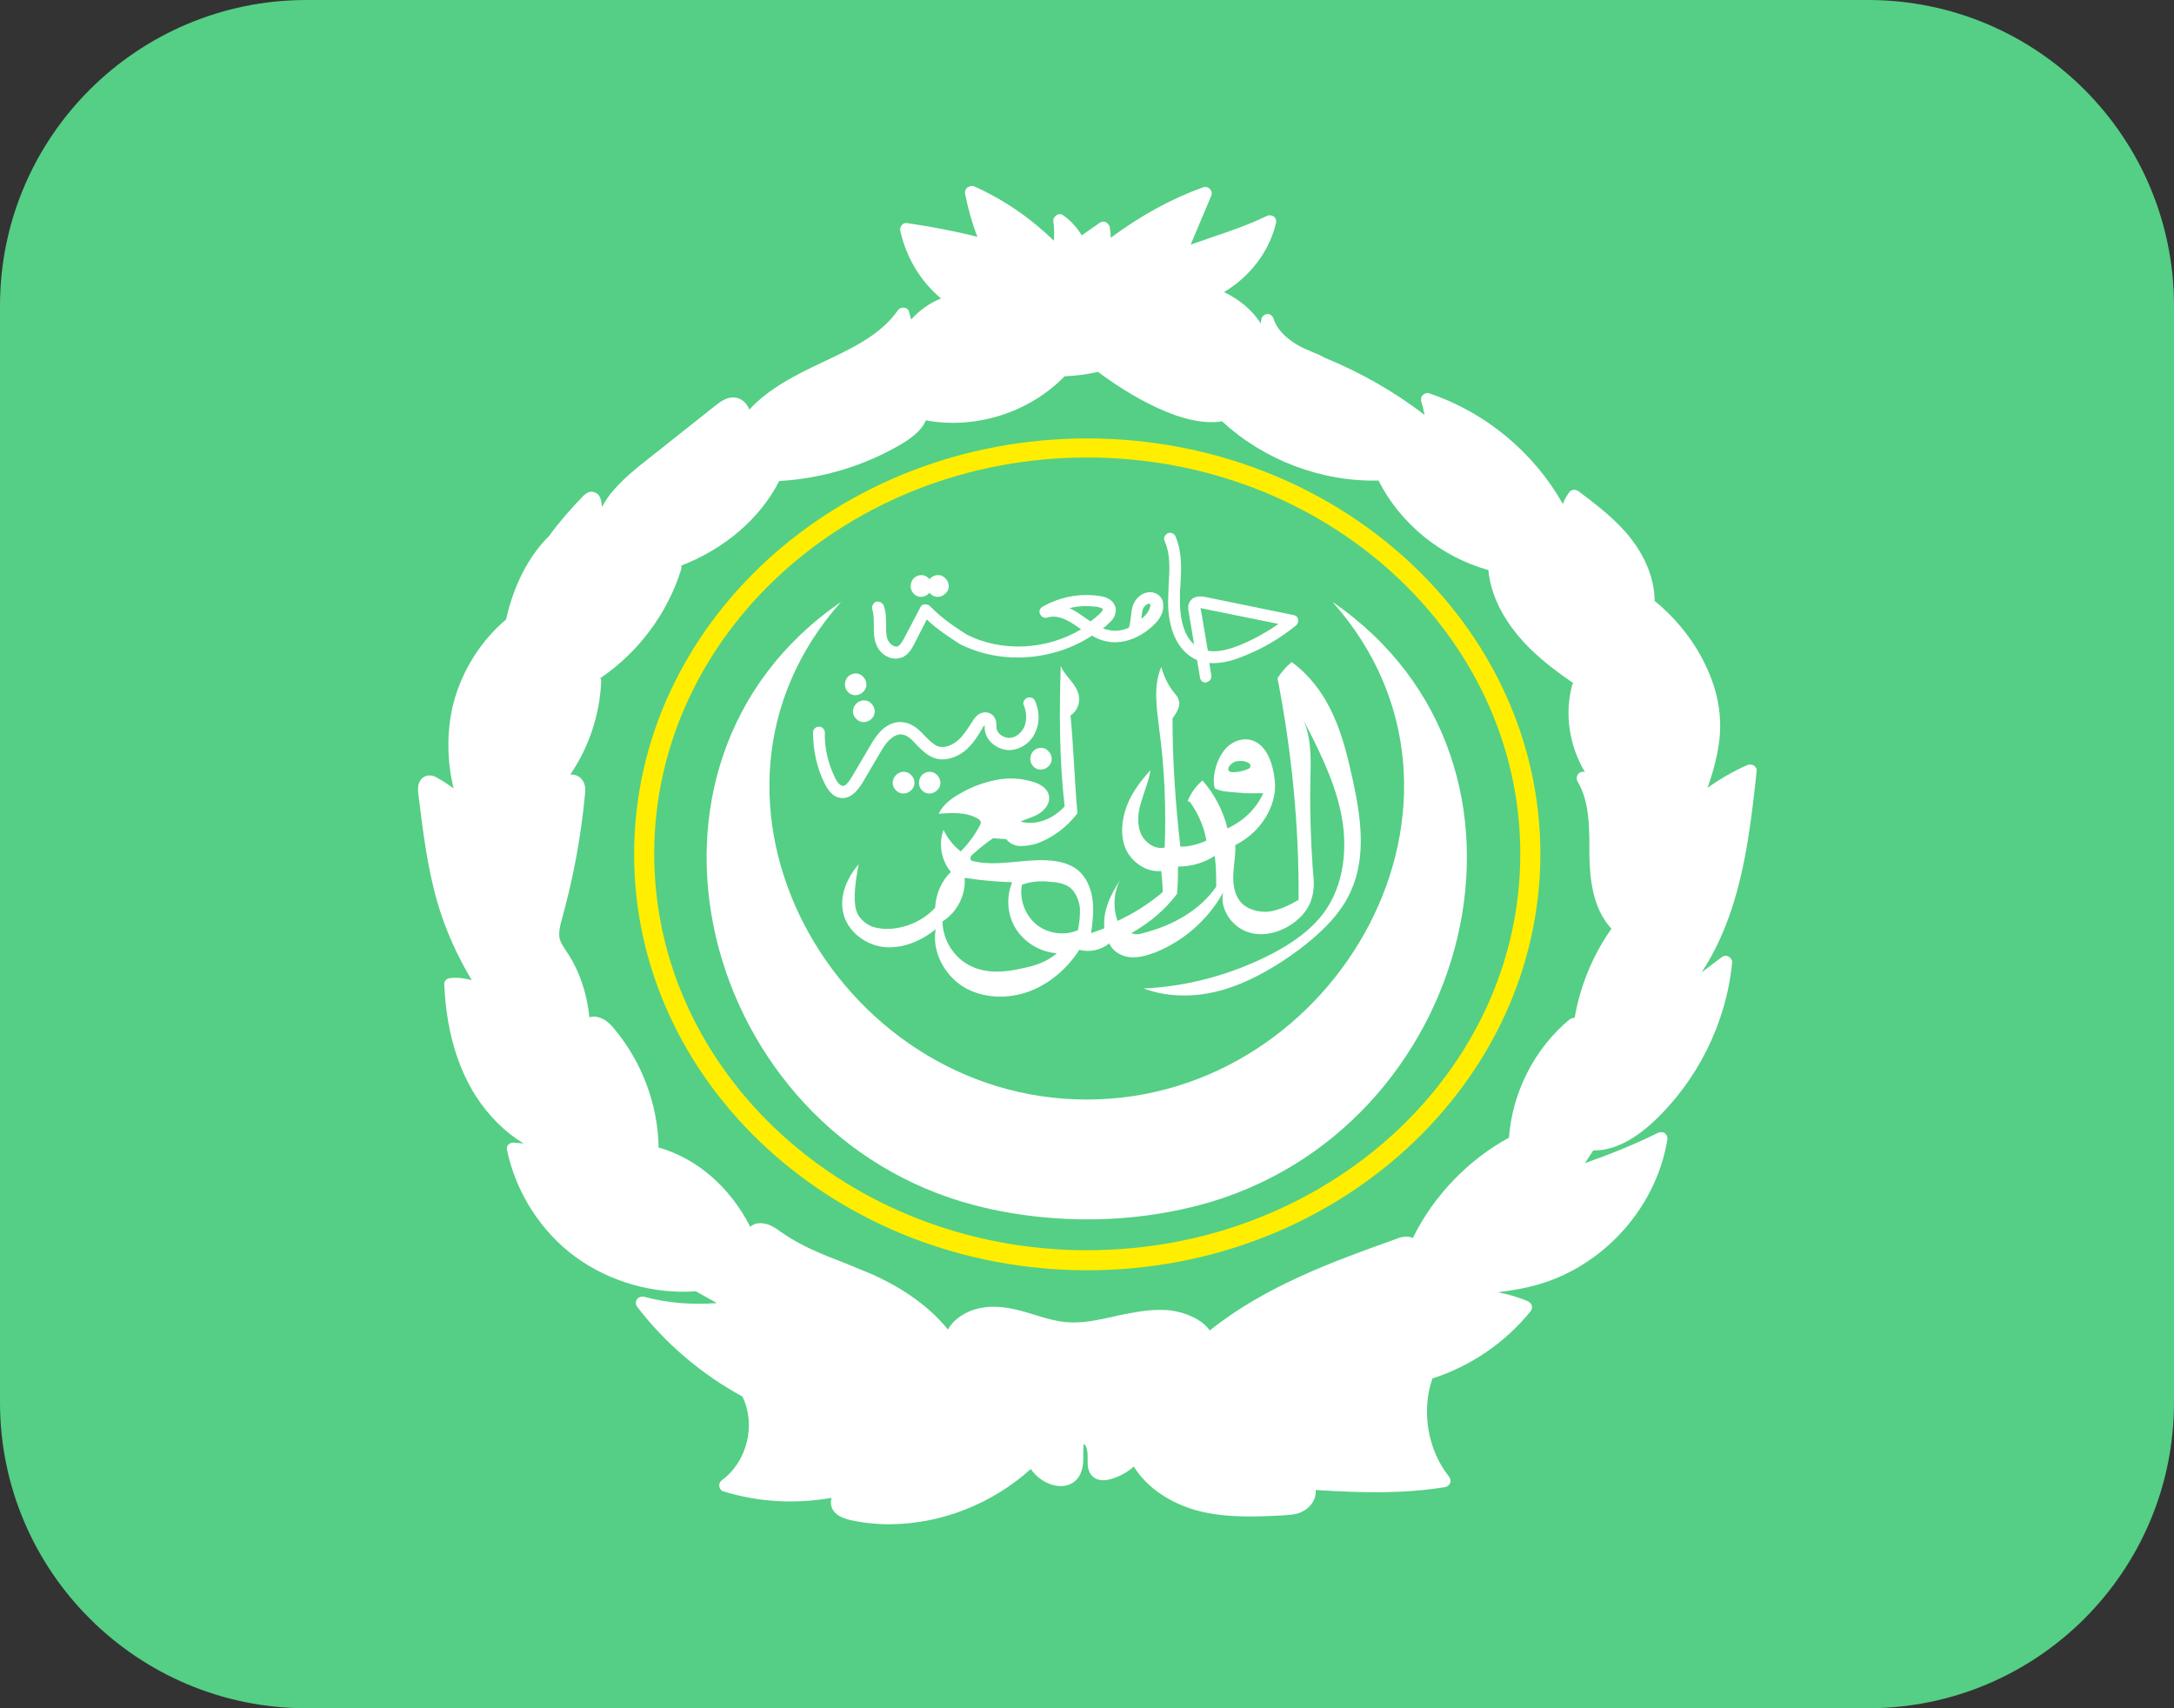 <svg xmlns="http://www.w3.org/2000/svg" width="56" height="44" viewBox="0 0 56 44" fill="none">
<rect x="0" y="0" width="56" height="44" fill="#333333" stroke="none"/>
<path d="M48.117 0H7.895C3.537 0 0 3.529 0 7.877V36.123C0 40.471 3.537 44 7.895 44H48.117C52.475 44 56 40.471 56 36.123V7.877C56 3.529 52.475 0 48.117 0Z" fill="#54CF85"/>
<path d="M42.583 28.901C43.72 27.842 44.465 26.355 44.617 24.804C44.629 24.741 44.591 24.678 44.528 24.64C44.465 24.603 44.402 24.615 44.351 24.653L43.833 25.044C44.2 24.489 44.44 23.909 44.604 23.418C44.983 22.271 45.122 21.048 45.248 19.876C45.261 19.813 45.236 19.763 45.185 19.725C45.135 19.687 45.071 19.687 45.021 19.7C44.68 19.851 44.339 20.04 43.985 20.292C44.187 19.712 44.351 19.082 44.301 18.452C44.263 17.935 44.099 17.418 43.808 16.889C43.517 16.36 43.101 15.868 42.621 15.477C42.621 14.948 42.406 14.381 42.014 13.877C41.635 13.385 41.143 13.02 40.663 12.654C40.625 12.629 40.587 12.616 40.536 12.616C40.498 12.616 40.448 12.642 40.422 12.679C40.359 12.768 40.296 12.868 40.258 12.982C39.513 11.658 38.275 10.625 36.822 10.133C36.759 10.108 36.696 10.133 36.658 10.171C36.608 10.209 36.595 10.272 36.608 10.335C36.645 10.448 36.671 10.575 36.696 10.688C35.913 10.083 35.041 9.591 34.119 9.213L34.005 9.15C33.765 9.049 33.525 8.961 33.323 8.823C33.058 8.646 32.868 8.432 32.805 8.205C32.78 8.129 32.704 8.079 32.641 8.092C32.565 8.092 32.502 8.155 32.489 8.23L32.477 8.331C32.249 7.978 31.908 7.701 31.529 7.524C32.186 7.134 32.691 6.491 32.868 5.747C32.881 5.684 32.868 5.621 32.818 5.583C32.767 5.546 32.704 5.533 32.641 5.558C32.173 5.785 31.668 5.962 31.175 6.125C31.011 6.188 30.834 6.239 30.67 6.302L31.201 5.041C31.226 4.978 31.213 4.915 31.163 4.865C31.112 4.815 31.049 4.802 30.986 4.827C30.177 5.117 29.394 5.546 28.611 6.125C28.611 6.037 28.599 5.936 28.586 5.848C28.573 5.798 28.535 5.747 28.485 5.722C28.434 5.697 28.371 5.709 28.333 5.735L27.866 6.062C27.739 5.861 27.588 5.684 27.386 5.546C27.335 5.508 27.259 5.508 27.209 5.546C27.158 5.583 27.12 5.646 27.133 5.709C27.158 5.873 27.158 6.037 27.146 6.201C26.552 5.621 25.857 5.142 25.099 4.802C25.049 4.777 24.973 4.789 24.922 4.827C24.872 4.865 24.847 4.928 24.859 4.991C24.935 5.369 25.036 5.735 25.175 6.1C24.581 5.949 23.975 5.835 23.369 5.747C23.318 5.735 23.255 5.76 23.23 5.798C23.192 5.835 23.179 5.898 23.192 5.949C23.343 6.629 23.71 7.247 24.24 7.688C23.95 7.802 23.684 7.991 23.47 8.23L23.419 8.041C23.407 7.978 23.356 7.928 23.293 7.928C23.23 7.915 23.166 7.94 23.129 7.991C22.686 8.633 21.916 8.986 21.171 9.339C20.501 9.654 19.819 9.995 19.301 10.549C19.238 10.385 19.111 10.272 18.973 10.247C18.745 10.196 18.556 10.348 18.442 10.436L16.661 11.848C16.37 12.074 16.067 12.326 15.814 12.616C15.688 12.755 15.587 12.906 15.511 13.057L15.486 12.906C15.461 12.78 15.398 12.704 15.309 12.679C15.208 12.642 15.12 12.679 15.018 12.78C14.715 13.095 14.412 13.436 14.147 13.801C13.616 14.33 13.237 15.062 13.035 15.956C12.366 16.523 11.886 17.305 11.671 18.149C11.507 18.83 11.507 19.586 11.684 20.305C11.557 20.216 11.431 20.128 11.292 20.053C11.241 20.015 11.102 19.939 10.963 19.99C10.875 20.027 10.736 20.128 10.774 20.431C10.888 21.363 11.001 22.321 11.267 23.241C11.469 23.935 11.772 24.615 12.151 25.245C11.961 25.195 11.772 25.17 11.582 25.195C11.494 25.208 11.431 25.283 11.444 25.359C11.494 26.506 11.772 27.476 12.265 28.245C12.593 28.749 13.01 29.165 13.49 29.455L13.237 29.43C13.187 29.43 13.136 29.442 13.098 29.48C13.06 29.518 13.048 29.569 13.06 29.619C13.288 30.715 13.932 31.724 14.829 32.379C15.713 33.022 16.838 33.337 17.924 33.261L18.467 33.564C17.836 33.614 17.191 33.564 16.585 33.4C16.522 33.387 16.446 33.413 16.408 33.463C16.37 33.526 16.37 33.602 16.408 33.652C17.116 34.585 18.076 35.404 19.124 35.971C19.478 36.69 19.25 37.648 18.593 38.127C18.543 38.164 18.518 38.227 18.53 38.29C18.543 38.353 18.581 38.404 18.644 38.416C19.541 38.694 20.501 38.744 21.423 38.58C21.398 38.643 21.398 38.719 21.411 38.782C21.448 38.958 21.613 39.084 21.878 39.147C22.219 39.223 22.56 39.261 22.901 39.261C24.215 39.261 25.554 38.744 26.552 37.837C26.691 38.038 26.893 38.19 27.133 38.252C27.323 38.303 27.499 38.278 27.638 38.19C27.815 38.076 27.904 37.862 27.904 37.572C27.904 37.534 27.904 37.496 27.904 37.446C27.904 37.358 27.904 37.269 27.916 37.194C27.942 37.206 27.967 37.232 27.98 37.269C28.017 37.358 28.017 37.471 28.017 37.597C28.017 37.711 28.005 37.912 28.156 38.038C28.257 38.127 28.409 38.152 28.599 38.101C28.826 38.038 29.041 37.925 29.205 37.774C29.533 38.303 30.114 38.706 30.834 38.908C31.555 39.097 32.3 39.072 33.02 39.034C33.184 39.021 33.361 39.021 33.525 38.946C33.74 38.845 33.879 38.656 33.892 38.454C33.892 38.429 33.892 38.404 33.892 38.379C35.104 38.454 36.153 38.479 37.227 38.303C37.29 38.29 37.328 38.252 37.353 38.202C37.378 38.152 37.365 38.089 37.328 38.038C36.772 37.345 36.608 36.337 36.898 35.505C37.883 35.19 38.768 34.585 39.425 33.778C39.462 33.74 39.462 33.69 39.462 33.639C39.45 33.589 39.412 33.551 39.374 33.526C39.121 33.413 38.856 33.337 38.591 33.287C38.616 33.287 38.641 33.274 38.654 33.274C38.869 33.249 39.109 33.211 39.324 33.161C41.155 32.77 42.646 31.207 42.949 29.354C42.962 29.291 42.936 29.228 42.886 29.19C42.835 29.152 42.772 29.152 42.709 29.178C42.103 29.48 41.471 29.732 40.827 29.959L41.041 29.631C41.509 29.644 42.039 29.405 42.583 28.901ZM36.393 31.888C36.228 31.812 36.052 31.875 35.963 31.913C34.371 32.48 32.59 33.123 31.163 34.27C30.961 33.98 30.531 33.803 30.152 33.753C30.051 33.74 29.95 33.74 29.849 33.74C29.495 33.74 29.142 33.816 28.763 33.892L28.725 33.904C28.308 33.992 27.891 34.093 27.474 34.056C27.196 34.03 26.931 33.955 26.653 33.866C26.565 33.841 26.489 33.816 26.4 33.791C26.047 33.69 25.63 33.602 25.2 33.703C24.91 33.766 24.581 33.955 24.417 34.245C23.849 33.539 23.053 33.085 22.459 32.82C22.219 32.719 21.966 32.619 21.726 32.518C21.158 32.303 20.627 32.089 20.122 31.736C19.971 31.623 19.768 31.484 19.541 31.509C19.465 31.509 19.389 31.547 19.326 31.598C18.808 30.589 17.974 29.846 16.964 29.556C16.951 28.459 16.534 27.35 15.827 26.506C15.726 26.38 15.6 26.254 15.423 26.203C15.347 26.178 15.258 26.178 15.183 26.203C15.12 25.586 14.93 25.031 14.639 24.577L14.589 24.502C14.513 24.388 14.437 24.275 14.412 24.161C14.387 24.01 14.425 23.846 14.475 23.67C14.766 22.624 14.968 21.54 15.069 20.456C15.082 20.368 15.094 20.179 14.968 20.053C14.892 19.977 14.791 19.939 14.69 19.952C15.17 19.246 15.448 18.414 15.486 17.557C15.486 17.519 15.486 17.494 15.461 17.469C16.446 16.801 17.191 15.805 17.545 14.671C17.558 14.633 17.558 14.608 17.545 14.57C18.657 14.141 19.579 13.36 20.072 12.389C21.183 12.326 22.27 11.999 23.23 11.432C23.457 11.293 23.735 11.104 23.849 10.827C25.137 11.066 26.514 10.625 27.424 9.692C27.714 9.68 28.005 9.642 28.283 9.579C28.636 9.843 30.304 11.053 31.479 10.852C32.553 11.848 34.043 12.415 35.508 12.377C36.077 13.499 37.125 14.343 38.338 14.683C38.414 15.477 38.869 16.12 39.235 16.523C39.614 16.939 40.069 17.28 40.524 17.595C40.511 17.608 40.511 17.62 40.498 17.645C40.296 18.389 40.422 19.208 40.827 19.889C40.764 19.863 40.688 19.889 40.65 19.939C40.612 19.99 40.599 20.065 40.637 20.128C40.928 20.62 40.941 21.237 40.941 21.83V22.031C40.953 22.649 41.029 23.405 41.509 23.922C41.029 24.603 40.7 25.397 40.562 26.216C40.524 26.216 40.473 26.229 40.435 26.254C39.538 26.997 38.957 28.119 38.869 29.304C37.846 29.858 36.936 30.779 36.393 31.888Z" fill="white"/>
<path d="M34.323 15.503C38.82 20.557 34.474 28.321 27.994 28.321C21.513 28.321 17.168 20.557 21.665 15.503C15.551 19.7 18.052 29.203 25.101 31.043C26.099 31.308 28.335 31.711 30.887 31.043C37.935 29.191 40.437 19.7 34.323 15.503Z" fill="white"/>
<path d="M23.064 16.964C22.888 16.964 22.711 16.851 22.622 16.7C22.509 16.523 22.509 16.309 22.509 16.133V16.095C22.509 15.956 22.509 15.817 22.471 15.704C22.445 15.628 22.483 15.54 22.559 15.502C22.635 15.477 22.723 15.515 22.761 15.591C22.824 15.754 22.824 15.944 22.824 16.095V16.133C22.824 16.271 22.824 16.422 22.9 16.536C22.951 16.611 23.052 16.674 23.128 16.649C23.178 16.624 23.229 16.548 23.279 16.46L23.709 15.641C23.734 15.591 23.772 15.565 23.822 15.565C23.873 15.565 23.923 15.578 23.961 15.616C24.239 15.906 24.568 16.133 24.884 16.334C25.806 16.813 26.968 16.738 27.852 16.208C27.84 16.208 27.84 16.195 27.827 16.195C27.776 16.158 27.726 16.12 27.663 16.082C27.397 15.906 27.17 15.843 26.98 15.906C26.905 15.931 26.829 15.893 26.791 15.817C26.753 15.742 26.791 15.666 26.854 15.628C27.296 15.376 27.814 15.275 28.32 15.351C28.547 15.376 28.698 15.49 28.736 15.654C28.774 15.855 28.623 16.006 28.572 16.044C28.522 16.095 28.471 16.145 28.408 16.183C28.446 16.195 28.496 16.221 28.534 16.221C28.711 16.271 28.901 16.246 29.078 16.17C29.103 16.095 29.115 16.006 29.128 15.906C29.141 15.83 29.141 15.742 29.166 15.654C29.204 15.477 29.343 15.326 29.494 15.275C29.608 15.238 29.722 15.25 29.823 15.313C29.911 15.376 29.962 15.464 29.962 15.565C29.987 15.754 29.873 15.943 29.772 16.044C29.406 16.435 28.888 16.624 28.459 16.511C28.345 16.485 28.231 16.435 28.13 16.372C27.132 17.027 25.78 17.128 24.719 16.586C24.429 16.397 24.138 16.208 23.873 15.956L23.544 16.599C23.494 16.7 23.405 16.851 23.254 16.927C23.178 16.952 23.115 16.964 23.064 16.964ZM27.549 15.666C27.637 15.704 27.726 15.754 27.814 15.817C27.865 15.855 27.928 15.893 27.979 15.931C28.016 15.956 28.054 15.981 28.092 16.006C28.168 15.943 28.256 15.88 28.332 15.805C28.421 15.717 28.408 15.691 28.408 15.691C28.408 15.679 28.37 15.653 28.256 15.628C28.016 15.603 27.776 15.603 27.549 15.666ZM29.595 15.553C29.595 15.553 29.583 15.553 29.57 15.553C29.507 15.578 29.444 15.653 29.431 15.717C29.419 15.78 29.406 15.855 29.406 15.918C29.406 15.931 29.406 15.931 29.406 15.943C29.444 15.906 29.482 15.868 29.52 15.83C29.583 15.754 29.633 15.653 29.633 15.591C29.633 15.565 29.621 15.565 29.621 15.553C29.621 15.553 29.608 15.553 29.595 15.553Z" fill="white"/>
<path d="M31.062 17.582C30.986 17.582 30.923 17.532 30.911 17.456L30.835 17.002C30.822 17.002 30.81 16.99 30.81 16.99C30.342 16.776 30.077 16.208 30.09 15.465C30.09 15.339 30.102 15.213 30.102 15.087C30.128 14.671 30.153 14.28 30.001 13.94C29.963 13.864 30.001 13.776 30.077 13.738C30.153 13.7 30.241 13.738 30.279 13.814C30.456 14.23 30.431 14.671 30.405 15.099C30.393 15.225 30.393 15.351 30.393 15.465C30.393 15.666 30.405 16.297 30.759 16.599L30.62 15.767C30.608 15.704 30.582 15.566 30.671 15.465C30.784 15.326 30.986 15.364 31.05 15.377L33.324 15.843C33.387 15.855 33.425 15.893 33.437 15.956C33.45 16.019 33.425 16.07 33.387 16.108C32.983 16.435 32.54 16.7 32.06 16.889C31.82 16.99 31.492 17.103 31.151 17.078L31.201 17.393C31.214 17.481 31.163 17.557 31.075 17.57C31.088 17.57 31.075 17.582 31.062 17.582ZM31.113 16.763C31.34 16.801 31.605 16.75 31.947 16.612C32.288 16.473 32.629 16.284 32.932 16.07L30.999 15.679C30.961 15.666 30.936 15.666 30.923 15.666C30.923 15.679 30.923 15.692 30.936 15.717L31.113 16.763Z" fill="white"/>
<path d="M23.533 14.898C23.646 14.784 23.823 14.784 23.924 14.898C24.038 15.011 24.038 15.188 23.924 15.288C23.811 15.402 23.634 15.402 23.533 15.288C23.432 15.188 23.432 15.011 23.533 14.898Z" fill="white"/>
<path d="M23.962 14.898C24.076 14.784 24.253 14.784 24.354 14.898C24.468 15.011 24.468 15.188 24.354 15.288C24.24 15.402 24.063 15.402 23.962 15.288C23.849 15.188 23.849 15.011 23.962 14.898Z" fill="white"/>
<path d="M23.079 19.964C23.193 19.851 23.37 19.851 23.471 19.964C23.585 20.078 23.585 20.254 23.471 20.355C23.357 20.468 23.18 20.468 23.079 20.355C22.966 20.254 22.966 20.078 23.079 19.964Z" fill="white"/>
<path d="M23.748 19.964C23.861 19.851 24.038 19.851 24.139 19.964C24.253 20.078 24.253 20.254 24.139 20.355C24.026 20.468 23.849 20.468 23.748 20.355C23.647 20.254 23.647 20.078 23.748 19.964Z" fill="white"/>
<path d="M26.615 19.347C26.729 19.233 26.905 19.233 27.006 19.347C27.12 19.46 27.12 19.637 27.006 19.738C26.893 19.851 26.716 19.851 26.615 19.738C26.514 19.637 26.514 19.46 26.615 19.347Z" fill="white"/>
<path d="M21.841 17.431C21.955 17.317 22.132 17.317 22.233 17.431C22.347 17.544 22.347 17.721 22.233 17.822C22.119 17.935 21.942 17.935 21.841 17.822C21.74 17.721 21.74 17.544 21.841 17.431Z" fill="white"/>
<path d="M22.056 18.124C22.17 18.011 22.346 18.011 22.448 18.124C22.561 18.238 22.561 18.414 22.448 18.515C22.334 18.628 22.157 18.628 22.056 18.515C21.942 18.414 21.942 18.238 22.056 18.124Z" fill="white"/>
<path d="M21.701 20.556C21.689 20.556 21.676 20.556 21.676 20.556C21.499 20.544 21.36 20.418 21.247 20.191C21.044 19.788 20.943 19.334 20.943 18.867C20.943 18.779 21.019 18.716 21.095 18.716C21.183 18.716 21.247 18.792 21.247 18.867C21.234 19.271 21.335 19.674 21.512 20.04C21.575 20.166 21.638 20.229 21.701 20.241C21.765 20.254 21.84 20.178 21.941 20.015L22.409 19.22C22.485 19.082 22.586 18.93 22.712 18.805C22.876 18.653 23.066 18.578 23.255 18.603C23.508 18.628 23.685 18.805 23.824 18.956C23.937 19.069 24.038 19.17 24.152 19.22C24.329 19.283 24.518 19.195 24.645 19.094C24.809 18.968 24.923 18.767 25.036 18.603C25.074 18.54 25.112 18.477 25.188 18.414C25.289 18.338 25.428 18.326 25.529 18.389C25.655 18.464 25.668 18.615 25.668 18.704V18.754C25.681 18.893 25.845 19.006 25.996 19.006C26.161 19.006 26.312 18.88 26.388 18.716C26.451 18.552 26.451 18.363 26.375 18.174C26.337 18.099 26.375 18.011 26.464 17.973C26.54 17.947 26.628 17.973 26.666 18.061C26.78 18.326 26.78 18.615 26.678 18.842C26.565 19.12 26.299 19.309 26.009 19.321C25.693 19.321 25.403 19.094 25.365 18.792V18.729C25.365 18.716 25.365 18.691 25.365 18.678C25.34 18.704 25.314 18.729 25.302 18.767C25.188 18.956 25.049 19.183 24.847 19.346C24.607 19.535 24.304 19.611 24.064 19.523C23.874 19.46 23.735 19.309 23.609 19.183C23.483 19.044 23.369 18.93 23.23 18.918C23.129 18.905 23.028 18.956 22.927 19.044C22.826 19.132 22.75 19.258 22.674 19.384L22.207 20.178C22.131 20.292 21.967 20.556 21.701 20.556Z" fill="white"/>
<path d="M27.576 18.427C27.74 18.326 27.828 18.112 27.791 17.923C27.74 17.62 27.437 17.431 27.323 17.154C27.285 18.376 27.285 19.549 27.424 20.771C27.134 21.086 26.704 21.275 26.287 21.162C26.451 21.086 26.628 21.048 26.78 20.948C26.932 20.847 27.058 20.67 27.02 20.494C26.982 20.305 26.793 20.191 26.616 20.141C26.3 20.04 25.971 20.027 25.656 20.09C25.34 20.154 25.024 20.267 24.746 20.431C24.519 20.557 24.291 20.721 24.178 20.96C24.519 20.935 24.885 20.91 25.188 21.086C25.226 21.111 25.264 21.137 25.264 21.187C25.264 21.212 25.251 21.237 25.239 21.263C25.113 21.502 24.948 21.729 24.746 21.931C24.557 21.779 24.405 21.59 24.304 21.376C24.165 21.742 24.253 22.17 24.494 22.46C24.241 22.7 24.102 23.052 24.089 23.38C23.799 23.695 23.394 23.884 22.965 23.922C22.801 23.935 22.637 23.922 22.485 23.872C22.333 23.821 22.194 23.708 22.106 23.569C22.03 23.43 22.017 23.267 22.017 23.103C22.017 22.813 22.068 22.523 22.119 22.258C21.828 22.599 21.626 23.052 21.714 23.481C21.803 23.96 22.245 24.313 22.725 24.388C23.205 24.451 23.698 24.262 24.102 23.935C24.001 24.515 24.329 25.119 24.822 25.422C25.327 25.724 25.971 25.737 26.515 25.535C27.058 25.334 27.513 24.918 27.803 24.464C28.069 24.54 28.372 24.464 28.574 24.3C28.662 24.502 28.877 24.628 29.092 24.653C29.306 24.678 29.534 24.615 29.736 24.54C30.481 24.25 31.126 23.683 31.505 22.989C31.416 23.418 31.732 23.872 32.149 24.01C32.566 24.149 33.046 23.998 33.387 23.72C33.576 23.569 33.728 23.367 33.791 23.128C33.867 22.889 33.842 22.637 33.816 22.384C33.766 21.653 33.74 20.935 33.753 20.204C33.766 19.574 33.804 18.931 33.501 18.402C33.917 19.208 34.347 20.027 34.536 20.91C34.726 21.792 34.637 22.788 34.094 23.519C33.753 23.973 33.273 24.3 32.768 24.565C31.744 25.094 30.608 25.409 29.458 25.46C30.128 25.712 30.898 25.687 31.58 25.472C32.263 25.258 32.894 24.88 33.475 24.451C34.018 24.035 34.549 23.544 34.814 22.914C35.193 22.044 35.054 21.048 34.852 20.116C34.726 19.536 34.587 18.956 34.347 18.427C34.107 17.885 33.74 17.393 33.273 17.053C33.121 17.179 32.995 17.33 32.907 17.469C33.273 19.347 33.463 21.25 33.45 23.178C33.21 23.317 32.957 23.443 32.679 23.481C32.401 23.506 32.098 23.418 31.934 23.204C31.782 23.002 31.757 22.737 31.77 22.498C31.782 22.246 31.833 22.006 31.82 21.767C32.199 21.578 32.515 21.263 32.692 20.885C32.869 20.506 32.882 20.191 32.78 19.775C32.591 19.007 32.06 18.906 31.681 19.183C31.366 19.41 31.201 19.99 31.29 20.305C31.479 20.406 31.694 20.393 31.909 20.418C32.123 20.443 32.326 20.431 32.54 20.431C32.364 20.822 32.048 21.137 31.618 21.338C31.505 20.872 31.277 20.443 30.974 20.103C30.81 20.242 30.671 20.431 30.595 20.633C30.608 20.645 30.62 20.658 30.645 20.645C30.848 20.935 31.012 21.263 31.075 21.653C30.848 21.754 30.595 21.817 30.405 21.805C30.279 20.708 30.203 19.599 30.203 18.503C30.254 18.427 30.304 18.364 30.342 18.276C30.38 18.187 30.393 18.099 30.355 18.011C30.33 17.935 30.279 17.885 30.229 17.822C30.09 17.645 29.989 17.444 29.913 17.179C29.698 17.683 29.799 18.25 29.862 18.792C30.001 19.813 30.039 20.834 30.001 21.83C29.736 21.893 29.458 21.679 29.37 21.427C29.281 21.174 29.319 20.885 29.407 20.62C29.483 20.355 29.597 20.103 29.635 19.838C29.382 20.116 29.142 20.431 29.016 20.784C28.89 21.137 28.852 21.54 29.003 21.88C29.168 22.221 29.534 22.473 29.913 22.435C29.925 22.611 29.951 22.788 29.951 22.977C29.597 23.279 29.218 23.519 28.788 23.72C28.662 23.38 28.688 22.989 28.852 22.662C28.738 22.851 28.624 23.04 28.549 23.241C28.473 23.443 28.422 23.67 28.448 23.91C28.346 23.947 28.258 23.985 28.106 24.035C28.144 23.746 28.182 23.456 28.144 23.178C28.106 22.889 27.993 22.611 27.778 22.422C27.55 22.233 27.247 22.17 26.944 22.158C26.3 22.132 25.643 22.334 25.024 22.17C24.999 22.145 24.986 22.095 25.011 22.057C25.037 22.019 25.062 21.994 25.1 21.968C25.251 21.83 25.416 21.704 25.58 21.59C25.694 21.603 25.82 21.603 25.921 21.616C26.009 21.729 26.148 21.792 26.287 21.792C26.426 21.792 26.565 21.767 26.704 21.729C27.121 21.578 27.487 21.3 27.753 20.948C27.677 20.065 27.652 19.221 27.576 18.427Z" fill="white"/>
<path d="M24.848 22.611C24.886 23.052 24.646 23.506 24.279 23.733C24.279 24.212 24.582 24.691 25.025 24.892C25.429 25.081 25.896 25.044 26.326 24.943C26.642 24.88 26.97 24.779 27.223 24.552C26.806 24.527 26.402 24.287 26.174 23.934C25.947 23.582 25.909 23.115 26.073 22.724C25.669 22.712 25.252 22.674 24.848 22.611Z" fill="#54CF85"/>
<path d="M26.326 22.788C26.25 23.153 26.402 23.569 26.692 23.809C26.983 24.048 27.412 24.111 27.766 23.96C27.804 23.771 27.829 23.569 27.817 23.38C27.791 23.191 27.716 22.989 27.564 22.863C27.412 22.75 27.223 22.725 27.046 22.712C26.806 22.687 26.566 22.7 26.326 22.788Z" fill="#54CF85"/>
<path d="M31.846 19.611C31.77 19.624 31.694 19.687 31.657 19.75C31.644 19.775 31.631 19.813 31.644 19.838C31.657 19.876 31.707 19.889 31.758 19.889C31.884 19.889 32.01 19.863 32.137 19.813C32.162 19.8 32.187 19.788 32.2 19.775C32.212 19.75 32.212 19.712 32.2 19.687C32.187 19.662 32.162 19.649 32.137 19.637C32.023 19.586 31.922 19.599 31.846 19.611Z" fill="#54CF85"/>
<path d="M31.29 22.044C31.025 22.22 30.696 22.321 30.343 22.321C30.343 22.573 30.343 22.813 30.317 23.027C30.014 23.43 29.61 23.771 29.143 24.035C29.256 24.086 29.37 24.061 29.484 24.023C30.216 23.834 30.911 23.443 31.328 22.838C31.328 22.586 31.328 22.321 31.29 22.044Z" fill="#54CF85"/>
<path d="M28.006 32.719C21.576 32.719 16.334 27.917 16.334 22.006C16.334 16.095 21.564 11.293 28.006 11.293C34.449 11.293 39.679 16.095 39.679 22.006C39.666 27.905 34.436 32.719 28.006 32.719ZM28.006 11.784C21.854 11.784 16.852 16.36 16.852 21.994C16.852 27.628 21.854 32.203 28.006 32.203C34.158 32.203 39.161 27.628 39.161 21.994C39.161 16.36 34.158 11.784 28.006 11.784Z" fill="#FFEE00"/>
</svg>